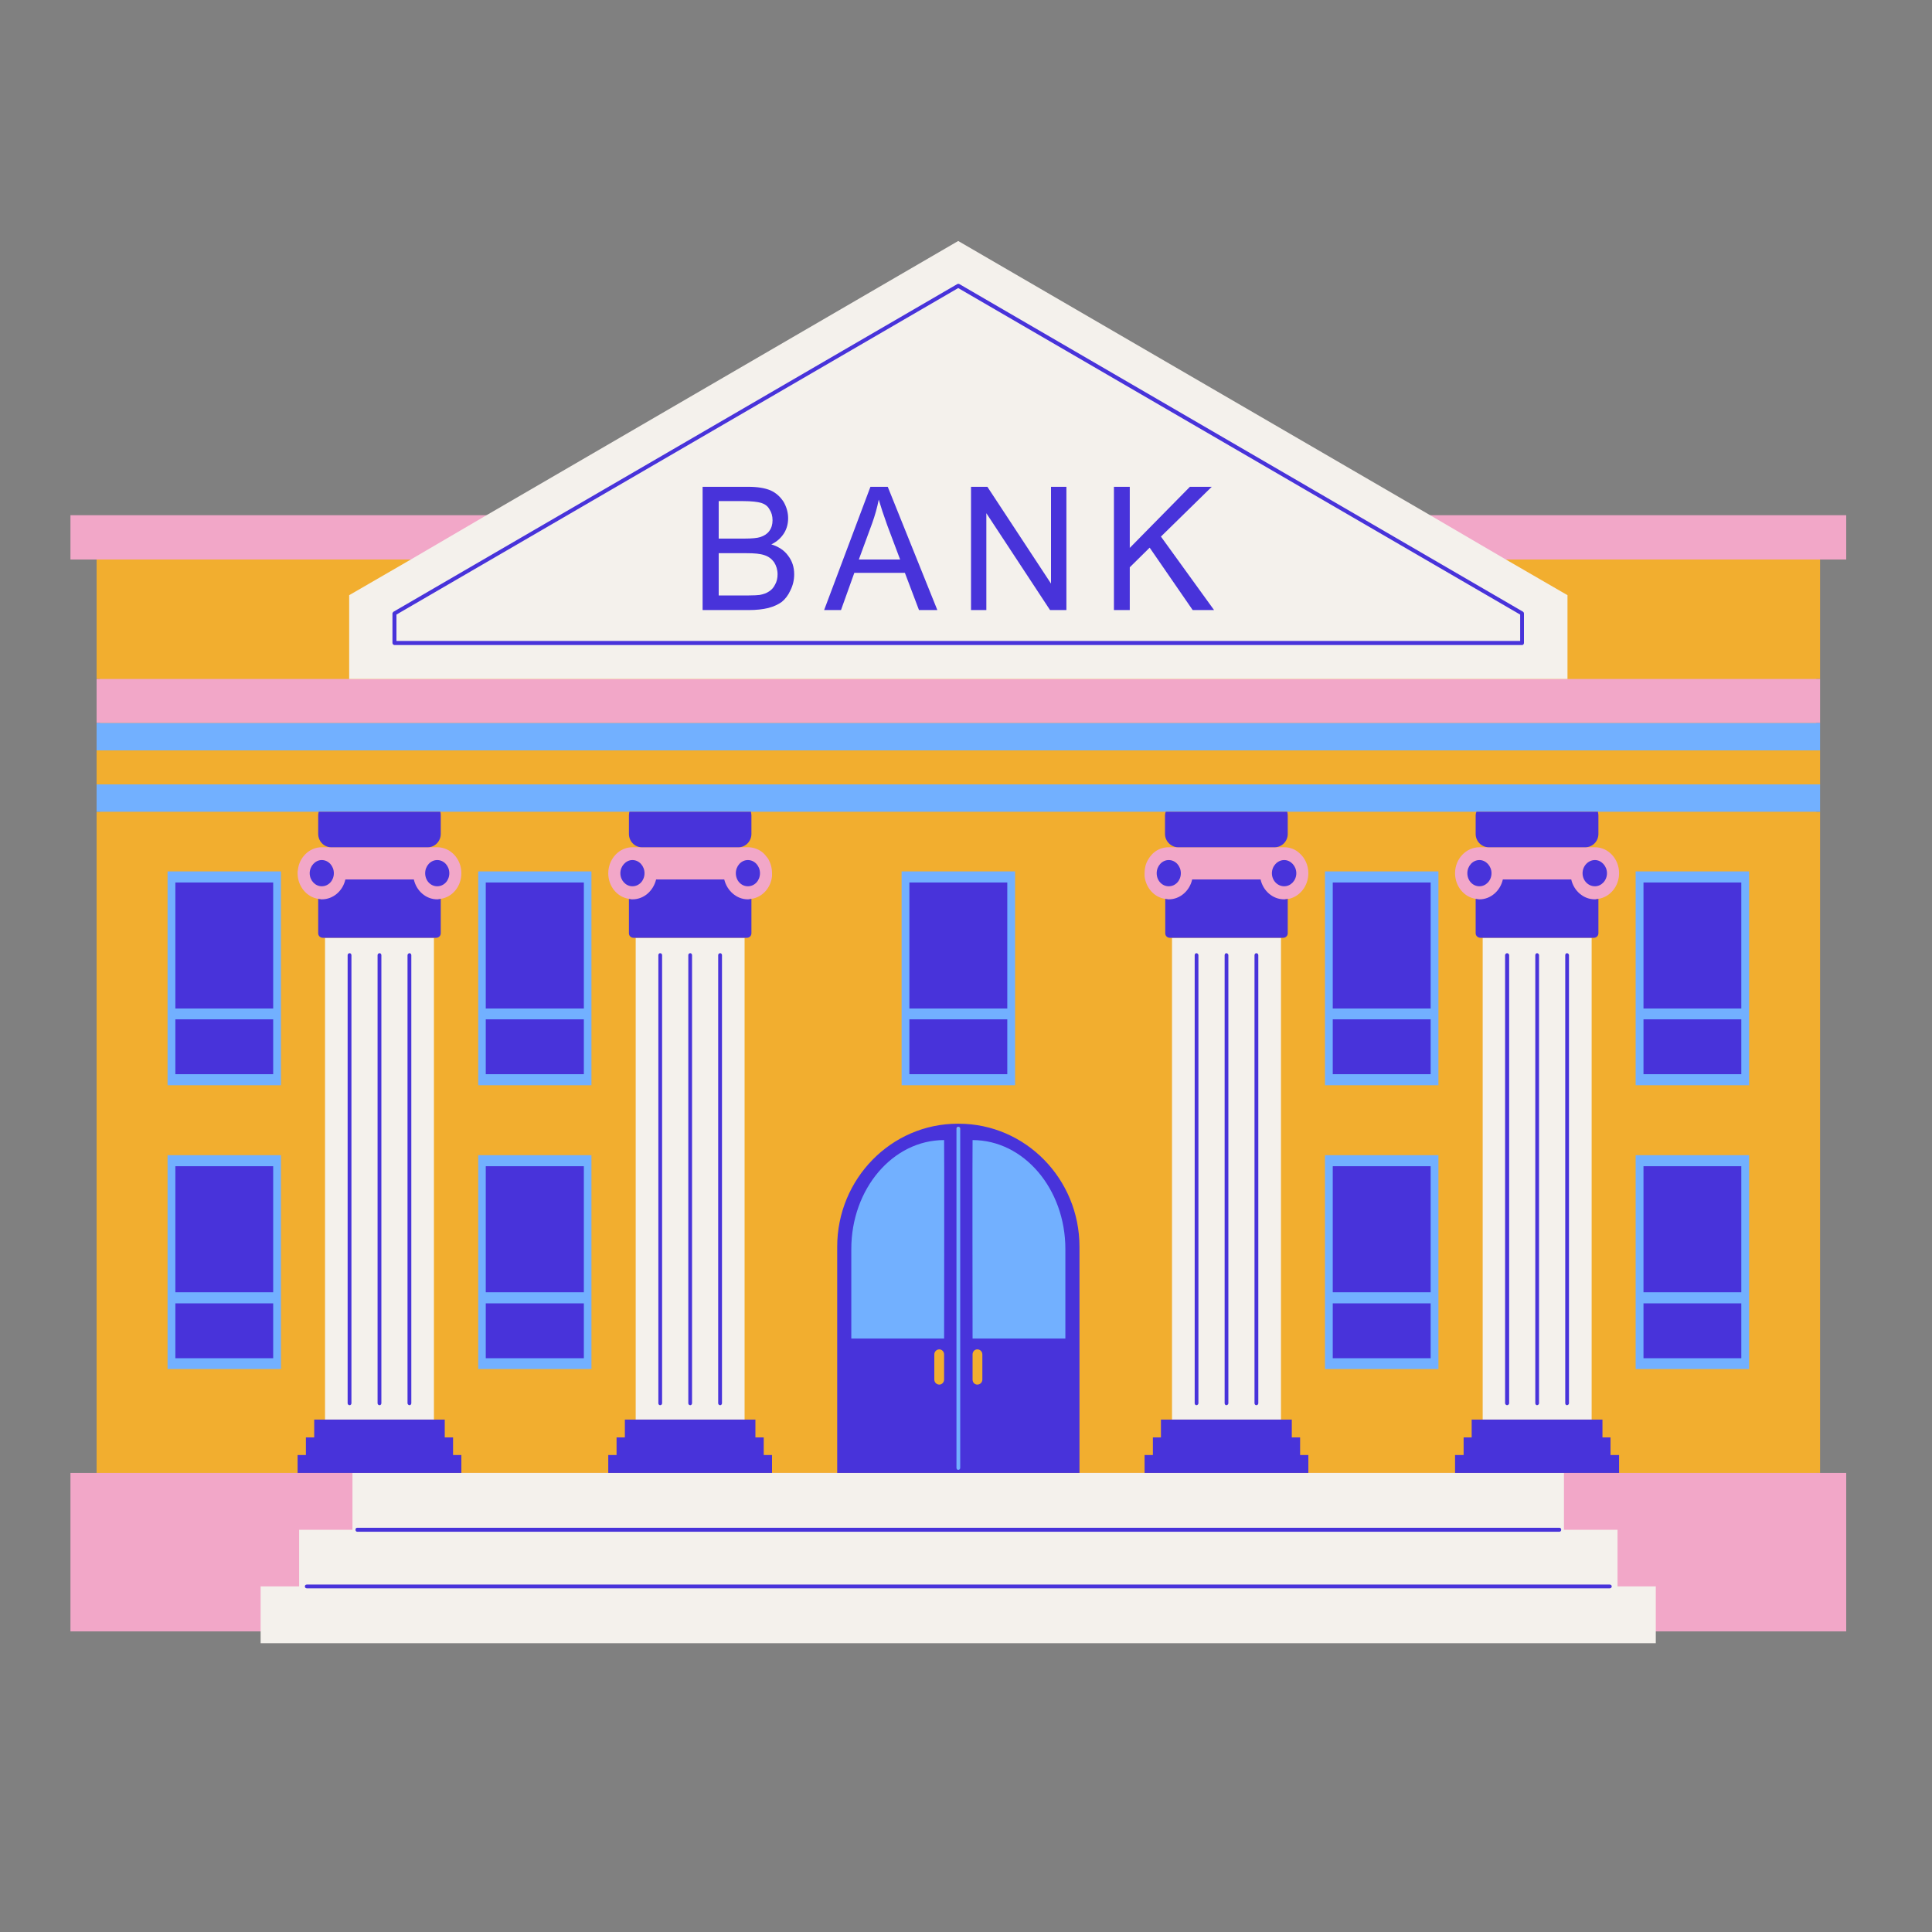 <svg xmlns="http://www.w3.org/2000/svg" xmlns:xlink="http://www.w3.org/1999/xlink" width="40" zoomAndPan="magnify" viewBox="0 0 30 30" height="40" preserveAspectRatio="xMidYMid meet" version="1.2"><rect x="0" y="0" width="30" height="30" fill="#808080" stroke="none"/><defs><clipPath id="89fea78c5e"><path d="M 1.09 3.742 L 28.672 3.742 L 28.672 25.516 L 1.09 25.516 Z M 1.09 3.742 "/></clipPath><clipPath id="1b5336bc91"><path d="M 1.09 8 L 28.672 8 L 28.672 25.516 L 1.09 25.516 Z M 1.09 8 "/></clipPath><clipPath id="162fc662e4"><path d="M 4 3.742 L 26 3.742 L 26 25.516 L 4 25.516 Z M 4 3.742 "/></clipPath><clipPath id="bb09902db1"><path d="M 1.09 11 L 28.672 11 L 28.672 23 L 1.09 23 Z M 1.09 11 "/></clipPath></defs><g id="664646b2a0"><g clip-rule="nonzero" clip-path="url(#89fea78c5e)"><path style=" stroke:none;fill-rule:nonzero;fill:#f2ae2f;fill-opacity:1;" d="M 28.203 8.629 L 28.203 8.688 L 28.262 8.688 L 28.262 10.543 L 28.203 10.543 L 28.203 11.652 L 28.262 11.652 L 28.262 12.18 L 28.203 12.18 L 28.203 12.605 L 28.262 12.605 L 28.262 22.871 L 28.203 22.871 L 28.203 22.926 L 28.613 22.926 L 28.613 25.277 L 25.656 25.277 L 25.656 25.461 L 4.102 25.461 L 4.102 25.277 L 1.148 25.277 L 1.148 22.926 L 1.555 22.926 L 1.555 22.871 L 1.5 22.871 L 1.5 12.605 L 1.555 12.605 L 1.555 12.18 L 1.5 12.18 L 1.5 11.652 L 1.555 11.652 L 1.555 10.543 L 1.5 10.543 L 1.5 8.688 L 1.555 8.688 L 1.555 8.629 L 1.148 8.629 L 1.148 8.059 L 7.57 8.059 L 14.879 3.809 L 22.191 8.059 L 28.613 8.059 L 28.613 8.629 Z M 28.203 8.629 "/></g><g clip-rule="nonzero" clip-path="url(#1b5336bc91)"><path style=" stroke:none;fill-rule:nonzero;fill:#f2a7c8;fill-opacity:1;" d="M 1.5 22.871 L 28.668 22.871 L 28.668 25.332 L 1.094 25.332 L 1.094 22.871 Z M 28.262 10.543 L 1.5 10.543 L 1.5 11.227 L 28.262 11.227 Z M 24.781 14.492 L 24.781 13.961 C 24.797 13.961 24.809 13.961 24.82 13.957 C 25 13.93 25.141 13.762 25.141 13.559 C 25.141 13.336 24.973 13.156 24.766 13.156 L 22.973 13.156 C 22.766 13.156 22.594 13.336 22.594 13.559 C 22.594 13.762 22.734 13.93 22.914 13.957 C 22.93 13.961 22.941 13.961 22.953 13.961 L 22.953 14.492 Z M 19.957 14.492 L 19.957 13.961 C 19.973 13.961 19.984 13.961 19.996 13.957 C 20.004 13.957 20.008 13.957 20.016 13.957 C 20.188 13.918 20.316 13.754 20.316 13.559 C 20.316 13.434 20.262 13.32 20.176 13.246 C 20.113 13.188 20.031 13.156 19.941 13.156 L 18.148 13.156 C 18.07 13.156 17.996 13.18 17.938 13.223 C 17.918 13.238 17.898 13.254 17.883 13.273 C 17.875 13.281 17.867 13.293 17.859 13.301 C 17.844 13.32 17.836 13.336 17.824 13.355 C 17.789 13.414 17.773 13.484 17.773 13.559 C 17.773 13.574 17.773 13.59 17.773 13.605 C 17.793 13.789 17.926 13.934 18.09 13.957 C 18.105 13.961 18.117 13.961 18.129 13.961 L 18.129 14.492 Z M 19.945 8 L 1.094 8 L 1.094 8.688 L 28.668 8.688 L 28.668 8 Z M 7.164 13.559 C 7.164 13.336 6.996 13.156 6.789 13.156 L 4.996 13.156 C 4.805 13.156 4.645 13.312 4.625 13.512 C 4.621 13.527 4.621 13.543 4.621 13.559 C 4.621 13.762 4.762 13.93 4.941 13.957 C 4.953 13.961 4.965 13.961 4.98 13.961 L 4.98 14.492 L 6.809 14.492 L 6.809 13.961 C 6.82 13.961 6.832 13.961 6.844 13.957 C 7.027 13.93 7.164 13.762 7.164 13.559 Z M 11.633 14.492 L 11.633 13.961 C 11.645 13.961 11.656 13.961 11.668 13.957 C 11.836 13.934 11.969 13.789 11.988 13.605 C 11.988 13.59 11.988 13.574 11.988 13.559 C 11.988 13.477 11.965 13.398 11.926 13.332 C 11.91 13.312 11.895 13.293 11.879 13.273 C 11.863 13.254 11.844 13.238 11.824 13.223 C 11.762 13.18 11.691 13.156 11.613 13.156 L 9.82 13.156 C 9.734 13.156 9.656 13.188 9.594 13.238 C 9.504 13.312 9.445 13.43 9.445 13.559 C 9.445 13.762 9.582 13.93 9.766 13.957 C 9.77 13.961 9.777 13.961 9.781 13.961 C 9.789 13.961 9.797 13.961 9.801 13.961 L 9.801 14.492 Z M 11.633 14.492 "/></g><g clip-rule="nonzero" clip-path="url(#162fc662e4)"><path style=" stroke:none;fill-rule:nonzero;fill:#f4f1ec;fill-opacity:1;" d="M 24.34 10.543 L 5.422 10.543 L 5.422 9.242 L 6.379 8.688 L 7.555 8 L 14.879 3.742 L 22.207 8 L 23.383 8.688 L 24.34 9.242 Z M 25.117 24.633 L 25.117 23.754 L 24.285 23.754 L 24.285 22.871 L 5.473 22.871 L 5.473 23.754 L 4.645 23.754 L 4.645 24.633 L 4.047 24.633 L 4.047 25.516 L 25.711 25.516 L 25.711 24.633 Z M 19.891 22.043 L 19.891 14.562 L 18.199 14.562 L 18.199 22.043 Z M 23.023 22.043 L 24.715 22.043 L 24.715 14.562 L 23.023 14.562 Z M 11.562 22.043 L 11.562 14.562 L 9.871 14.562 L 9.871 22.043 Z M 6.738 14.562 L 5.047 14.562 L 5.047 22.043 L 6.738 22.043 Z M 6.738 14.562 "/></g><g clip-rule="nonzero" clip-path="url(#bb09902db1)"><path style=" stroke:none;fill-rule:nonzero;fill:#72b0ff;fill-opacity:1;" d="M 25.398 17.938 L 27.16 17.938 L 27.16 21.258 L 25.398 21.258 Z M 25.398 16.852 L 27.16 16.852 L 27.16 13.531 L 25.398 13.531 Z M 20.574 21.258 L 22.336 21.258 L 22.336 17.938 L 20.574 17.938 Z M 20.574 16.852 L 22.336 16.852 L 22.336 13.531 L 20.574 13.531 Z M 2.602 21.258 L 4.363 21.258 L 4.363 17.938 L 2.602 17.938 Z M 2.602 16.852 L 4.363 16.852 L 4.363 13.531 L 2.602 13.531 Z M 7.426 21.258 L 9.184 21.258 L 9.184 17.938 L 7.426 17.938 Z M 7.426 16.852 L 9.184 16.852 L 9.184 13.531 L 7.426 13.531 Z M 15.762 13.531 L 14 13.531 L 14 16.852 L 15.762 16.852 Z M 1.5 11.227 L 1.5 11.652 L 28.262 11.652 L 28.262 11.227 Z M 1.5 12.605 L 28.262 12.605 L 28.262 12.18 L 1.5 12.18 Z M 14.91 17.543 L 14.91 17.523 C 14.91 17.508 14.898 17.496 14.879 17.496 C 14.863 17.496 14.852 17.508 14.852 17.523 L 14.852 17.543 C 13.859 17.551 13.062 18.371 13.062 19.383 C 13.062 19.668 13.062 20.871 13.062 20.871 L 14.742 20.871 L 14.742 21.578 L 13.062 21.578 L 13.062 22.836 L 16.672 22.836 L 16.672 21.578 L 14.992 21.578 L 14.992 20.871 L 16.672 20.871 C 16.672 20.871 16.672 19.668 16.672 19.383 C 16.672 18.383 15.887 17.566 14.91 17.543 Z M 14.91 17.543 "/></g><path style=" stroke:none;fill-rule:nonzero;fill:#4833da;fill-opacity:1;" d="M 6.125 10.016 L 23.637 10.016 C 23.652 10.016 23.664 10 23.664 9.984 L 23.664 9.527 C 23.664 9.516 23.66 9.508 23.652 9.5 L 14.895 4.41 C 14.887 4.406 14.875 4.406 14.867 4.41 L 6.109 9.5 C 6.102 9.508 6.094 9.516 6.094 9.527 L 6.094 9.984 C 6.094 10 6.109 10.016 6.125 10.016 Z M 6.156 9.543 L 14.879 4.473 L 23.605 9.543 L 23.605 9.953 L 6.156 9.953 Z M 5.547 23.723 L 24.215 23.723 C 24.23 23.723 24.242 23.734 24.242 23.754 C 24.242 23.77 24.23 23.785 24.215 23.785 L 5.547 23.785 C 5.531 23.785 5.52 23.77 5.52 23.754 C 5.52 23.734 5.531 23.723 5.547 23.723 Z M 25.027 24.633 C 25.027 24.652 25.012 24.664 24.996 24.664 L 4.766 24.664 C 4.746 24.664 4.734 24.652 4.734 24.633 C 4.734 24.617 4.746 24.605 4.766 24.605 L 24.996 24.605 C 25.012 24.605 25.027 24.617 25.027 24.633 Z M 13 19.359 L 13 22.871 L 16.762 22.871 L 16.762 19.359 C 16.762 18.305 15.922 17.449 14.887 17.449 L 14.871 17.449 C 13.84 17.449 13 18.305 13 19.359 Z M 15.254 21.422 C 15.254 21.465 15.219 21.5 15.176 21.5 C 15.133 21.5 15.102 21.465 15.102 21.422 L 15.102 21.031 C 15.102 20.988 15.133 20.953 15.176 20.953 C 15.219 20.953 15.254 20.988 15.254 21.031 Z M 15.102 17.703 C 15.898 17.703 16.543 18.461 16.543 19.395 L 16.543 20.785 L 15.102 20.785 C 15.102 20.785 15.098 17.703 15.102 17.703 Z M 14.852 17.523 C 14.852 17.508 14.863 17.496 14.879 17.496 C 14.898 17.496 14.91 17.508 14.91 17.523 L 14.91 22.793 C 14.91 22.809 14.898 22.824 14.879 22.824 C 14.863 22.824 14.852 22.809 14.852 22.793 Z M 14.66 21.422 C 14.66 21.465 14.625 21.5 14.586 21.5 C 14.543 21.5 14.508 21.465 14.508 21.422 L 14.508 21.031 C 14.508 20.988 14.543 20.953 14.586 20.953 C 14.625 20.953 14.66 20.988 14.66 21.031 Z M 14.66 17.703 C 14.664 17.703 14.66 20.785 14.66 20.785 L 13.219 20.785 L 13.219 19.395 C 13.219 18.461 13.863 17.703 14.66 17.703 Z M 19.988 12.605 C 19.992 12.625 19.996 12.641 19.996 12.66 L 19.996 12.949 C 19.996 13.062 19.906 13.156 19.793 13.156 L 18.293 13.156 C 18.184 13.156 18.09 13.062 18.09 12.949 L 18.09 12.66 C 18.09 12.641 18.094 12.625 18.102 12.605 Z M 19.891 14.562 L 18.164 14.562 C 18.125 14.562 18.094 14.531 18.094 14.492 L 18.094 13.957 C 18.109 13.961 18.129 13.965 18.148 13.965 C 18.324 13.965 18.473 13.832 18.512 13.656 L 19.574 13.656 C 19.613 13.832 19.762 13.965 19.941 13.965 C 19.961 13.965 19.977 13.961 19.996 13.957 L 19.996 14.492 C 19.996 14.531 19.965 14.562 19.926 14.562 Z M 18.148 13.355 C 18.254 13.355 18.336 13.449 18.336 13.559 C 18.336 13.672 18.254 13.762 18.148 13.762 C 18.043 13.762 17.961 13.672 17.961 13.559 C 17.961 13.449 18.043 13.355 18.148 13.355 Z M 19.941 13.762 C 19.836 13.762 19.75 13.672 19.75 13.559 C 19.75 13.449 19.836 13.355 19.941 13.355 C 20.043 13.355 20.129 13.449 20.129 13.559 C 20.129 13.672 20.043 13.762 19.941 13.762 Z M 17.902 22.32 L 18.027 22.32 L 18.027 22.043 L 20.059 22.043 L 20.059 22.32 L 20.188 22.32 L 20.188 22.594 L 20.316 22.594 L 20.316 22.871 L 17.773 22.871 L 17.773 22.594 L 17.902 22.594 Z M 18.578 14.801 C 18.594 14.801 18.609 14.816 18.609 14.832 L 18.609 21.789 C 18.609 21.805 18.594 21.82 18.578 21.82 C 18.562 21.82 18.551 21.805 18.551 21.789 L 18.551 14.832 C 18.551 14.816 18.562 14.801 18.578 14.801 Z M 19.043 14.801 C 19.059 14.801 19.074 14.816 19.074 14.832 L 19.074 21.789 C 19.074 21.805 19.059 21.82 19.043 21.82 C 19.027 21.82 19.016 21.805 19.016 21.789 L 19.016 14.832 C 19.016 14.816 19.027 14.801 19.043 14.801 Z M 19.508 14.801 C 19.527 14.801 19.539 14.816 19.539 14.832 L 19.539 21.789 C 19.539 21.805 19.527 21.82 19.508 21.82 C 19.492 21.82 19.48 21.805 19.48 21.789 L 19.48 14.832 C 19.48 14.816 19.492 14.801 19.508 14.801 Z M 22.926 12.605 L 24.812 12.605 C 24.816 12.625 24.82 12.641 24.82 12.66 L 24.82 12.949 C 24.82 13.062 24.73 13.156 24.617 13.156 L 23.117 13.156 C 23.004 13.156 22.914 13.062 22.914 12.949 L 22.914 12.66 C 22.914 12.641 22.918 12.625 22.926 12.605 Z M 24.715 14.562 L 22.988 14.562 C 22.949 14.562 22.914 14.531 22.914 14.492 L 22.914 13.957 C 22.934 13.961 22.953 13.965 22.973 13.965 C 23.148 13.965 23.297 13.832 23.336 13.656 L 24.398 13.656 C 24.438 13.832 24.586 13.965 24.766 13.965 C 24.781 13.965 24.801 13.961 24.82 13.957 L 24.82 14.492 C 24.82 14.531 24.789 14.562 24.75 14.562 Z M 22.973 13.762 C 22.867 13.762 22.785 13.672 22.785 13.559 C 22.785 13.449 22.867 13.355 22.973 13.355 C 23.074 13.355 23.16 13.449 23.16 13.559 C 23.16 13.672 23.074 13.762 22.973 13.762 Z M 24.766 13.355 C 24.867 13.355 24.953 13.449 24.953 13.559 C 24.953 13.672 24.867 13.762 24.766 13.762 C 24.66 13.762 24.574 13.672 24.574 13.559 C 24.574 13.449 24.66 13.355 24.766 13.355 Z M 25.008 22.594 L 25.141 22.594 L 25.141 22.871 L 22.594 22.871 L 22.594 22.594 L 22.727 22.594 L 22.727 22.32 L 22.852 22.32 L 22.852 22.043 L 24.883 22.043 L 24.883 22.32 L 25.008 22.32 Z M 23.402 14.801 C 23.418 14.801 23.434 14.816 23.434 14.832 L 23.434 21.789 C 23.434 21.805 23.418 21.82 23.402 21.82 C 23.387 21.82 23.371 21.805 23.371 21.789 L 23.371 14.832 C 23.371 14.816 23.387 14.801 23.402 14.801 Z M 23.867 14.801 C 23.883 14.801 23.898 14.816 23.898 14.832 L 23.898 21.789 C 23.898 21.805 23.883 21.82 23.867 21.82 C 23.852 21.82 23.84 21.805 23.84 21.789 L 23.84 14.832 C 23.84 14.816 23.852 14.801 23.867 14.801 Z M 24.332 14.801 C 24.348 14.801 24.363 14.816 24.363 14.832 L 24.363 21.789 C 24.363 21.805 24.348 21.82 24.332 21.82 C 24.316 21.82 24.305 21.805 24.305 21.789 L 24.305 14.832 C 24.305 14.816 24.316 14.801 24.332 14.801 Z M 25.52 20.238 L 27.039 20.238 L 27.039 21.09 L 25.52 21.09 Z M 25.52 18.109 L 27.039 18.109 L 27.039 20.066 L 25.52 20.066 Z M 27.039 13.703 L 27.039 15.66 L 25.52 15.66 L 25.52 13.703 Z M 25.52 15.828 L 27.039 15.828 L 27.039 16.68 L 25.52 16.68 Z M 20.695 18.109 L 22.215 18.109 L 22.215 20.066 L 20.695 20.066 Z M 20.695 20.238 L 22.215 20.238 L 22.215 21.09 L 20.695 21.09 Z M 20.695 13.703 L 22.215 13.703 L 22.215 15.66 L 20.695 15.66 Z M 22.215 16.68 L 20.695 16.68 L 20.695 15.828 L 22.215 15.828 Z M 11.66 12.605 C 11.664 12.625 11.668 12.641 11.668 12.66 L 11.668 12.949 C 11.668 13.062 11.578 13.156 11.469 13.156 L 9.965 13.156 C 9.855 13.156 9.766 13.062 9.766 12.949 L 9.766 12.66 C 9.766 12.641 9.77 12.625 9.773 12.605 Z M 11.562 14.562 L 9.836 14.562 C 9.797 14.562 9.766 14.531 9.766 14.492 L 9.766 13.957 C 9.77 13.961 9.777 13.961 9.781 13.961 C 9.797 13.965 9.809 13.965 9.82 13.965 C 10 13.965 10.145 13.832 10.188 13.656 L 11.246 13.656 C 11.289 13.832 11.438 13.965 11.613 13.965 C 11.633 13.965 11.652 13.961 11.668 13.957 L 11.668 14.492 C 11.668 14.531 11.637 14.562 11.598 14.562 Z M 11.613 13.762 C 11.508 13.762 11.426 13.672 11.426 13.559 C 11.426 13.449 11.508 13.355 11.613 13.355 C 11.719 13.355 11.801 13.449 11.801 13.559 C 11.801 13.672 11.719 13.762 11.613 13.762 Z M 9.82 13.355 C 9.926 13.355 10.008 13.449 10.008 13.559 C 10.008 13.672 9.926 13.762 9.82 13.762 C 9.719 13.762 9.633 13.672 9.633 13.559 C 9.633 13.449 9.719 13.355 9.82 13.355 Z M 9.574 22.32 L 9.703 22.32 L 9.703 22.043 L 11.73 22.043 L 11.73 22.32 L 11.859 22.32 L 11.859 22.594 L 11.988 22.594 L 11.988 22.871 L 9.445 22.871 L 9.445 22.594 L 9.574 22.594 Z M 11.184 14.801 C 11.199 14.801 11.211 14.816 11.211 14.832 L 11.211 21.789 C 11.211 21.805 11.199 21.82 11.184 21.82 C 11.164 21.82 11.152 21.805 11.152 21.789 L 11.152 14.832 C 11.152 14.816 11.164 14.801 11.184 14.801 Z M 10.719 14.801 C 10.734 14.801 10.746 14.816 10.746 14.832 L 10.746 21.789 C 10.746 21.805 10.734 21.82 10.719 21.82 C 10.699 21.82 10.688 21.805 10.688 21.789 L 10.688 14.832 C 10.688 14.816 10.699 14.801 10.719 14.801 Z M 10.25 14.801 C 10.27 14.801 10.281 14.816 10.281 14.832 L 10.281 21.789 C 10.281 21.805 10.27 21.82 10.25 21.82 C 10.234 21.82 10.223 21.805 10.223 21.789 L 10.223 14.832 C 10.223 14.816 10.234 14.801 10.25 14.801 Z M 4.941 12.949 L 4.941 12.66 C 4.941 12.641 4.945 12.625 4.949 12.605 L 6.836 12.605 C 6.844 12.625 6.844 12.641 6.844 12.66 L 6.844 12.949 C 6.844 13.062 6.754 13.156 6.645 13.156 L 5.141 13.156 C 5.031 13.156 4.941 13.062 4.941 12.949 Z M 6.738 14.562 L 5.012 14.562 C 4.973 14.562 4.941 14.531 4.941 14.492 L 4.941 13.957 C 4.961 13.961 4.977 13.965 4.996 13.965 C 5.176 13.965 5.324 13.832 5.363 13.656 L 6.426 13.656 C 6.465 13.832 6.613 13.965 6.789 13.965 C 6.809 13.965 6.828 13.961 6.844 13.957 L 6.844 14.492 C 6.844 14.531 6.812 14.562 6.773 14.562 Z M 6.789 13.762 C 6.684 13.762 6.602 13.672 6.602 13.559 C 6.602 13.449 6.684 13.355 6.789 13.355 C 6.895 13.355 6.977 13.449 6.977 13.559 C 6.977 13.672 6.895 13.762 6.789 13.762 Z M 4.809 13.559 C 4.809 13.449 4.895 13.355 4.996 13.355 C 5.102 13.355 5.184 13.449 5.184 13.559 C 5.184 13.672 5.102 13.762 4.996 13.762 C 4.895 13.762 4.809 13.672 4.809 13.559 Z M 5.473 22.871 L 4.621 22.871 L 4.621 22.594 L 4.75 22.594 L 4.75 22.32 L 4.879 22.32 L 4.879 22.043 L 6.906 22.043 L 6.906 22.32 L 7.035 22.32 L 7.035 22.594 L 7.164 22.594 L 7.164 22.871 Z M 6.359 14.801 C 6.375 14.801 6.387 14.816 6.387 14.832 L 6.387 21.789 C 6.387 21.805 6.375 21.82 6.359 21.82 C 6.344 21.82 6.328 21.805 6.328 21.789 L 6.328 14.832 C 6.328 14.816 6.344 14.801 6.359 14.801 Z M 5.895 14.801 C 5.91 14.801 5.922 14.816 5.922 14.832 L 5.922 21.789 C 5.922 21.805 5.91 21.82 5.895 21.82 C 5.875 21.82 5.863 21.805 5.863 21.789 L 5.863 14.832 C 5.863 14.816 5.875 14.801 5.895 14.801 Z M 5.43 14.801 C 5.445 14.801 5.457 14.816 5.457 14.832 L 5.457 21.789 C 5.457 21.805 5.445 21.82 5.43 21.82 C 5.41 21.82 5.398 21.805 5.398 21.789 L 5.398 14.832 C 5.398 14.816 5.41 14.801 5.43 14.801 Z M 2.723 20.238 L 4.242 20.238 L 4.242 21.09 L 2.723 21.09 Z M 2.723 18.109 L 4.242 18.109 L 4.242 20.066 L 2.723 20.066 Z M 2.723 15.828 L 4.242 15.828 L 4.242 16.68 L 2.723 16.68 Z M 2.723 13.703 L 4.242 13.703 L 4.242 15.66 L 2.723 15.66 Z M 7.543 18.109 L 9.066 18.109 L 9.066 20.066 L 7.543 20.066 Z M 7.543 20.238 L 9.066 20.238 L 9.066 21.09 L 7.543 21.09 Z M 9.066 15.66 L 7.543 15.66 L 7.543 13.703 L 9.066 13.703 Z M 7.543 15.828 L 9.066 15.828 L 9.066 16.68 L 7.543 16.68 Z M 15.641 15.66 L 14.121 15.66 L 14.121 13.703 L 15.641 13.703 Z M 14.121 15.828 L 15.641 15.828 L 15.641 16.68 L 14.121 16.68 Z M 11.977 8.453 C 12.066 8.41 12.129 8.352 12.176 8.277 C 12.219 8.207 12.238 8.129 12.238 8.047 C 12.238 7.961 12.215 7.875 12.168 7.793 C 12.117 7.715 12.051 7.652 11.961 7.613 C 11.875 7.578 11.762 7.559 11.617 7.559 L 10.91 7.559 L 10.91 9.473 L 11.629 9.473 C 11.746 9.473 11.848 9.461 11.93 9.441 C 12.016 9.418 12.082 9.387 12.137 9.348 C 12.191 9.305 12.238 9.246 12.273 9.168 C 12.312 9.09 12.332 9.008 12.332 8.918 C 12.332 8.805 12.301 8.711 12.238 8.629 C 12.18 8.547 12.09 8.488 11.977 8.453 Z M 11.16 7.781 L 11.535 7.781 C 11.672 7.781 11.766 7.793 11.82 7.809 C 11.879 7.828 11.922 7.859 11.949 7.91 C 11.98 7.957 11.996 8.012 11.996 8.078 C 11.996 8.145 11.98 8.199 11.945 8.246 C 11.914 8.289 11.867 8.32 11.805 8.34 C 11.758 8.355 11.676 8.363 11.566 8.363 L 11.16 8.363 Z M 12.035 9.078 C 12.012 9.125 11.98 9.16 11.941 9.184 C 11.902 9.211 11.855 9.227 11.797 9.238 C 11.766 9.242 11.707 9.246 11.629 9.246 L 11.16 9.246 L 11.16 8.59 L 11.594 8.59 C 11.715 8.59 11.805 8.598 11.871 8.621 C 11.934 8.641 11.984 8.68 12.02 8.73 C 12.055 8.785 12.074 8.848 12.074 8.918 C 12.074 8.977 12.062 9.031 12.035 9.078 Z M 13.516 7.559 L 12.797 9.473 L 13.059 9.473 L 13.266 8.895 L 14.051 8.895 L 14.27 9.473 L 14.555 9.473 L 13.785 7.559 Z M 13.336 8.688 L 13.543 8.125 C 13.586 8.004 13.621 7.883 13.645 7.758 C 13.676 7.863 13.719 7.996 13.777 8.156 L 13.977 8.688 Z M 16.32 7.559 L 16.559 7.559 L 16.559 9.473 L 16.305 9.473 L 15.316 7.969 L 15.316 9.473 L 15.078 9.473 L 15.078 7.559 L 15.332 7.559 L 16.32 9.062 Z M 18.027 8.332 L 18.852 9.473 L 18.52 9.473 L 17.852 8.504 L 17.543 8.809 L 17.543 9.473 L 17.297 9.473 L 17.297 7.559 L 17.543 7.559 L 17.543 8.508 L 18.477 7.559 L 18.816 7.559 Z M 18.027 8.332 "/></g></svg>